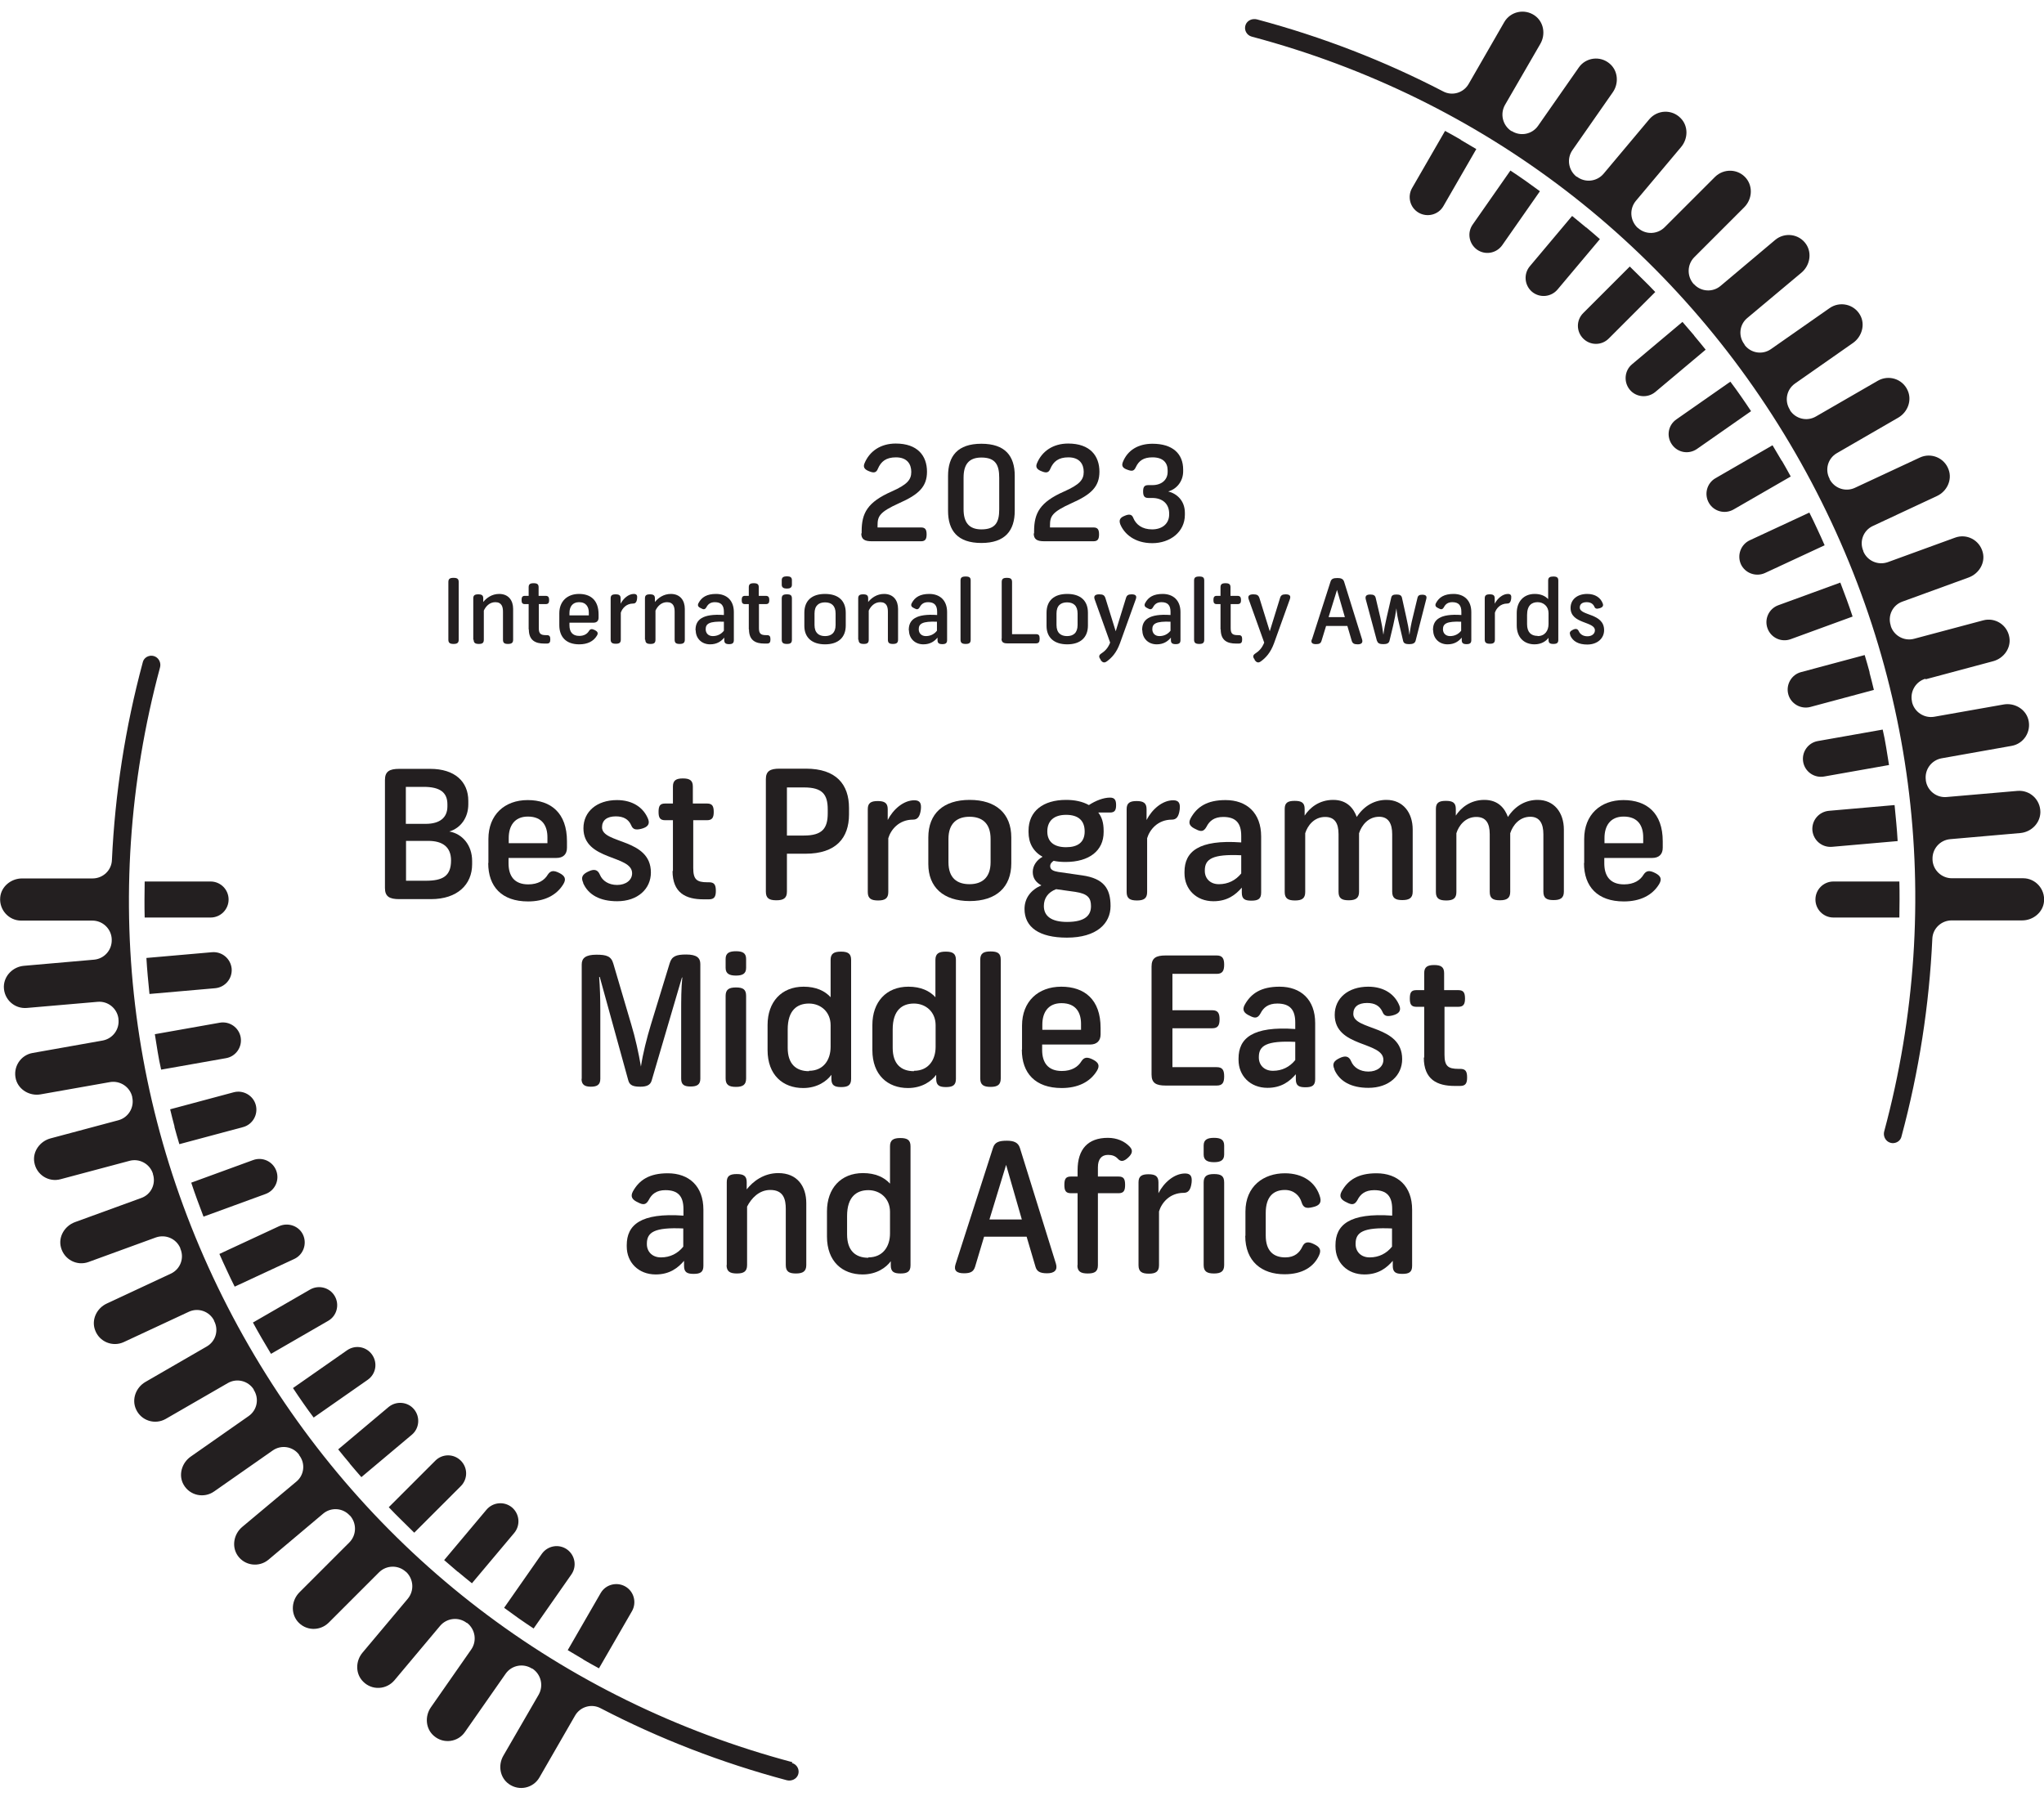 <svg width="118" height="104" viewBox="0 0 118 104" fill="none" xmlns="http://www.w3.org/2000/svg">
<path d="M49.743 30.807V30.674C49.743 29.624 50.075 28.993 51.48 28.374C52.376 27.976 52.608 27.699 52.608 27.246C52.608 26.792 52.365 26.405 51.723 26.405C51.148 26.405 50.86 26.648 50.683 27.058C50.595 27.29 50.451 27.323 50.185 27.212C49.92 27.113 49.809 26.98 49.909 26.748C50.197 26.051 50.838 25.608 51.712 25.608C52.973 25.608 53.515 26.316 53.515 27.235C53.515 28.097 53.039 28.551 51.911 29.049C50.761 29.568 50.661 29.812 50.661 30.343V30.453H53.172C53.415 30.453 53.493 30.575 53.493 30.852C53.493 31.128 53.415 31.25 53.172 31.25H50.329C49.909 31.25 49.721 31.139 49.721 30.785L49.743 30.807Z" fill="#231F20"/>
<path d="M54.731 29.502V27.478C54.731 26.328 55.285 25.62 56.656 25.62C58.028 25.62 58.581 26.328 58.581 27.467V29.491C58.581 30.63 58.028 31.349 56.656 31.349C55.285 31.349 54.731 30.641 54.731 29.491V29.502ZM56.656 30.564C57.464 30.564 57.685 30.155 57.685 29.414V27.578C57.685 26.836 57.464 26.416 56.656 26.416C55.915 26.416 55.627 26.836 55.627 27.578V29.402C55.627 30.144 55.926 30.564 56.656 30.564Z" fill="#231F20"/>
<path d="M59.698 30.807V30.674C59.698 29.624 60.03 28.993 61.435 28.374C62.331 27.976 62.563 27.699 62.563 27.246C62.563 26.792 62.32 26.405 61.678 26.405C61.103 26.405 60.815 26.648 60.638 27.058C60.55 27.29 60.406 27.323 60.141 27.212C59.875 27.113 59.764 26.98 59.864 26.748C60.152 26.051 60.793 25.608 61.667 25.608C62.928 25.608 63.47 26.316 63.47 27.235C63.47 28.097 62.994 28.551 61.866 29.049C60.716 29.568 60.616 29.812 60.616 30.343V30.453H63.127C63.37 30.453 63.448 30.575 63.448 30.852C63.448 31.128 63.37 31.25 63.127 31.25H60.284C59.864 31.25 59.676 31.139 59.676 30.785L59.698 30.807Z" fill="#231F20"/>
<path d="M64.676 30.276C64.576 30.011 64.676 29.878 64.93 29.779C65.184 29.668 65.35 29.69 65.428 29.911C65.583 30.287 65.937 30.564 66.512 30.564C67.087 30.564 67.496 30.243 67.496 29.701V29.657C67.496 29.093 67.12 28.75 66.512 28.75H66.291C66.069 28.75 65.992 28.639 65.992 28.374C65.992 28.108 66.069 28.009 66.291 28.009H66.523C67.065 28.009 67.408 27.699 67.408 27.246V27.157C67.408 26.704 67.131 26.405 66.534 26.405C66.025 26.405 65.749 26.593 65.572 26.969C65.472 27.19 65.362 27.224 65.096 27.124C64.831 27.035 64.731 26.914 64.82 26.681C65.096 25.985 65.716 25.62 66.534 25.62C67.695 25.62 68.304 26.195 68.304 27.113V27.212C68.304 27.788 67.928 28.241 67.441 28.374C67.928 28.495 68.403 28.894 68.403 29.613V29.723C68.403 30.719 67.541 31.36 66.523 31.36C65.505 31.36 64.908 30.829 64.676 30.276Z" fill="#231F20"/>
<path d="M25.884 36.935V33.606C25.884 33.418 25.973 33.362 26.183 33.362C26.393 33.362 26.481 33.418 26.481 33.606V36.935C26.481 37.123 26.382 37.178 26.183 37.178C25.983 37.178 25.884 37.123 25.884 36.935Z" fill="#231F20"/>
<path d="M27.322 36.935V34.546C27.322 34.369 27.411 34.314 27.61 34.314C27.809 34.314 27.898 34.369 27.898 34.546V34.756C28.085 34.524 28.395 34.291 28.816 34.291C29.358 34.291 29.623 34.668 29.623 35.154V36.935C29.623 37.123 29.523 37.178 29.324 37.178C29.125 37.178 29.037 37.123 29.037 36.935V35.32C29.037 35.044 28.97 34.767 28.594 34.767C28.262 34.767 28.041 35.011 27.931 35.254V36.935C27.931 37.123 27.842 37.178 27.643 37.178C27.444 37.178 27.344 37.123 27.344 36.935H27.322Z" fill="#231F20"/>
<path d="M30.519 36.338V34.878H30.298C30.154 34.878 30.11 34.8 30.11 34.645C30.11 34.48 30.154 34.402 30.298 34.402H30.519V33.904C30.519 33.727 30.607 33.672 30.806 33.672C31.006 33.672 31.094 33.727 31.094 33.904V34.402H31.503C31.647 34.402 31.702 34.48 31.702 34.645C31.702 34.8 31.658 34.878 31.503 34.878H31.105V36.26C31.105 36.581 31.205 36.67 31.514 36.67H31.57C31.724 36.67 31.769 36.747 31.769 36.913C31.769 37.079 31.724 37.156 31.57 37.156H31.415C30.917 37.156 30.53 36.979 30.53 36.338H30.519Z" fill="#231F20"/>
<path d="M32.289 36.105V35.409C32.289 34.712 32.753 34.291 33.428 34.291C34.103 34.291 34.556 34.657 34.556 35.475V35.663C34.556 35.851 34.446 35.951 34.258 35.951H32.875V36.105C32.875 36.471 33.041 36.714 33.439 36.714C33.727 36.714 33.904 36.592 34.003 36.426C34.081 36.305 34.169 36.294 34.346 36.382C34.49 36.459 34.556 36.548 34.457 36.703C34.258 37.035 33.904 37.201 33.439 37.201C32.676 37.201 32.289 36.769 32.289 36.094V36.105ZM33.992 35.541V35.364C33.992 35.055 33.848 34.767 33.428 34.767C33.041 34.767 32.875 35.044 32.875 35.387V35.53H33.992V35.541Z" fill="#231F20"/>
<path d="M35.253 36.935V34.546C35.253 34.369 35.341 34.314 35.541 34.314C35.74 34.314 35.828 34.369 35.828 34.546V34.856C35.983 34.557 36.282 34.291 36.591 34.291C36.768 34.291 36.801 34.391 36.779 34.557C36.757 34.767 36.68 34.845 36.558 34.845C36.149 34.845 35.917 35.132 35.839 35.376V36.924C35.839 37.112 35.751 37.167 35.552 37.167C35.352 37.167 35.253 37.112 35.253 36.924V36.935Z" fill="#231F20"/>
<path d="M37.233 36.935V34.546C37.233 34.369 37.321 34.314 37.52 34.314C37.72 34.314 37.808 34.369 37.808 34.546V34.756C37.996 34.524 38.306 34.291 38.726 34.291C39.268 34.291 39.534 34.668 39.534 35.154V36.935C39.534 37.123 39.434 37.178 39.235 37.178C39.036 37.178 38.947 37.123 38.947 36.935V35.32C38.947 35.044 38.881 34.767 38.505 34.767C38.173 34.767 37.952 35.011 37.841 35.254V36.935C37.841 37.123 37.753 37.178 37.554 37.178C37.355 37.178 37.255 37.123 37.255 36.935H37.233Z" fill="#231F20"/>
<path d="M40.153 36.393V36.36C40.153 35.785 40.551 35.42 41.79 35.508V35.32C41.79 34.955 41.635 34.767 41.27 34.767C41.005 34.767 40.872 34.889 40.783 35.055C40.706 35.188 40.629 35.21 40.474 35.121C40.319 35.055 40.241 34.966 40.33 34.811C40.507 34.48 40.805 34.291 41.336 34.291C41.945 34.291 42.365 34.657 42.365 35.342V36.957C42.365 37.134 42.277 37.19 42.089 37.19C41.901 37.19 41.812 37.134 41.812 36.957V36.813C41.635 37.024 41.392 37.201 40.993 37.201C40.496 37.201 40.164 36.847 40.164 36.393H40.153ZM41.148 36.725C41.414 36.725 41.635 36.614 41.79 36.415V35.895C40.96 35.862 40.739 36.006 40.739 36.327C40.739 36.559 40.894 36.725 41.148 36.725Z" fill="#231F20"/>
<path d="M43.228 36.338V34.878H43.007C42.863 34.878 42.819 34.8 42.819 34.645C42.819 34.48 42.863 34.402 43.007 34.402H43.228V33.904C43.228 33.727 43.317 33.672 43.516 33.672C43.715 33.672 43.803 33.727 43.803 33.904V34.402H44.213C44.356 34.402 44.412 34.48 44.412 34.645C44.412 34.8 44.367 34.878 44.213 34.878H43.814V36.26C43.814 36.581 43.914 36.67 44.224 36.67H44.279C44.434 36.67 44.478 36.747 44.478 36.913C44.478 37.079 44.434 37.156 44.279 37.156H44.124C43.626 37.156 43.239 36.979 43.239 36.338H43.228Z" fill="#231F20"/>
<path d="M45.13 33.495C45.13 33.329 45.241 33.274 45.429 33.274C45.617 33.274 45.717 33.329 45.717 33.495V33.761C45.717 33.926 45.606 33.982 45.429 33.982C45.252 33.982 45.13 33.926 45.13 33.761V33.495ZM45.13 36.935V34.557C45.13 34.369 45.219 34.314 45.429 34.314C45.639 34.314 45.717 34.369 45.717 34.557V36.935C45.717 37.123 45.628 37.178 45.429 37.178C45.23 37.178 45.13 37.123 45.13 36.935Z" fill="#231F20"/>
<path d="M46.435 36.139V35.376C46.435 34.679 46.867 34.291 47.63 34.291C48.393 34.291 48.825 34.679 48.825 35.376V36.117C48.825 36.802 48.393 37.201 47.63 37.201C46.867 37.201 46.435 36.802 46.435 36.139ZM47.63 36.725C47.984 36.725 48.239 36.548 48.239 36.083V35.42C48.239 34.955 47.984 34.778 47.63 34.778C47.276 34.778 47.022 34.955 47.022 35.42V36.083C47.022 36.548 47.276 36.725 47.63 36.725Z" fill="#231F20"/>
<path d="M49.544 36.935V34.546C49.544 34.369 49.632 34.314 49.831 34.314C50.031 34.314 50.119 34.369 50.119 34.546V34.756C50.307 34.524 50.617 34.291 51.037 34.291C51.579 34.291 51.845 34.668 51.845 35.154V36.935C51.845 37.123 51.745 37.178 51.546 37.178C51.347 37.178 51.258 37.123 51.258 36.935V35.32C51.258 35.044 51.192 34.767 50.816 34.767C50.484 34.767 50.263 35.011 50.152 35.254V36.935C50.152 37.123 50.064 37.178 49.865 37.178C49.666 37.178 49.566 37.123 49.566 36.935H49.544Z" fill="#231F20"/>
<path d="M52.464 36.393V36.36C52.464 35.785 52.862 35.42 54.101 35.508V35.32C54.101 34.955 53.946 34.767 53.581 34.767C53.316 34.767 53.183 34.889 53.095 35.055C53.017 35.188 52.94 35.21 52.785 35.121C52.63 35.055 52.553 34.966 52.641 34.811C52.818 34.48 53.117 34.291 53.648 34.291C54.256 34.291 54.676 34.657 54.676 35.342V36.957C54.676 37.134 54.588 37.19 54.4 37.19C54.212 37.19 54.123 37.134 54.123 36.957V36.813C53.946 37.024 53.703 37.201 53.305 37.201C52.807 37.201 52.475 36.847 52.475 36.393H52.464ZM53.449 36.725C53.714 36.725 53.935 36.614 54.09 36.415V35.895C53.261 35.862 53.039 36.006 53.039 36.327C53.039 36.559 53.194 36.725 53.449 36.725Z" fill="#231F20"/>
<path d="M55.451 36.935V33.517C55.451 33.34 55.539 33.285 55.749 33.285C55.959 33.285 56.037 33.34 56.037 33.517V36.935C56.037 37.123 55.949 37.178 55.749 37.178C55.55 37.178 55.451 37.123 55.451 36.935Z" fill="#231F20"/>
<path d="M57.829 36.88V33.606C57.829 33.418 57.917 33.362 58.127 33.362C58.337 33.362 58.426 33.418 58.426 33.606V36.614H59.809C59.974 36.614 60.019 36.692 60.019 36.88C60.019 37.068 59.964 37.145 59.809 37.145H58.149C57.928 37.145 57.818 37.079 57.818 36.88H57.829Z" fill="#231F20"/>
<path d="M60.417 36.139V35.376C60.417 34.679 60.848 34.291 61.612 34.291C62.375 34.291 62.806 34.679 62.806 35.376V36.117C62.806 36.802 62.375 37.201 61.612 37.201C60.848 37.201 60.417 36.802 60.417 36.139ZM61.6 36.725C61.955 36.725 62.209 36.548 62.209 36.083V35.42C62.209 34.955 61.955 34.778 61.6 34.778C61.247 34.778 60.992 34.955 60.992 35.42V36.083C60.992 36.548 61.247 36.725 61.6 36.725Z" fill="#231F20"/>
<path d="M63.547 38.096C63.437 37.953 63.415 37.842 63.559 37.743C63.78 37.599 63.957 37.433 64.089 37.101L63.194 34.601C63.127 34.413 63.216 34.314 63.459 34.314C63.68 34.314 63.758 34.369 63.813 34.524L64.41 36.448L65.007 34.513C65.052 34.369 65.14 34.314 65.328 34.314C65.561 34.314 65.638 34.402 65.572 34.59L64.653 37.145C64.454 37.687 64.178 37.986 63.879 38.196C63.746 38.285 63.647 38.251 63.536 38.108L63.547 38.096Z" fill="#231F20"/>
<path d="M65.936 36.393V36.36C65.936 35.785 66.335 35.42 67.574 35.508V35.32C67.574 34.955 67.419 34.767 67.054 34.767C66.788 34.767 66.656 34.889 66.567 35.055C66.49 35.188 66.412 35.21 66.257 35.121C66.103 35.055 66.025 34.966 66.114 34.811C66.29 34.48 66.589 34.291 67.12 34.291C67.728 34.291 68.149 34.657 68.149 35.342V36.957C68.149 37.134 68.06 37.19 67.872 37.19C67.684 37.19 67.596 37.134 67.596 36.957V36.813C67.419 37.024 67.175 37.201 66.777 37.201C66.279 37.201 65.948 36.847 65.948 36.393H65.936ZM66.932 36.725C67.198 36.725 67.419 36.614 67.574 36.415V35.895C66.744 35.862 66.523 36.006 66.523 36.327C66.523 36.559 66.678 36.725 66.932 36.725Z" fill="#231F20"/>
<path d="M68.934 36.935V33.517C68.934 33.34 69.023 33.285 69.233 33.285C69.443 33.285 69.52 33.34 69.52 33.517V36.935C69.52 37.123 69.432 37.178 69.233 37.178C69.034 37.178 68.934 37.123 68.934 36.935Z" fill="#231F20"/>
<path d="M70.46 36.338V34.878H70.239C70.096 34.878 70.051 34.8 70.051 34.645C70.051 34.48 70.096 34.402 70.239 34.402H70.46V33.904C70.46 33.727 70.549 33.672 70.748 33.672C70.947 33.672 71.036 33.727 71.036 33.904V34.402H71.445C71.589 34.402 71.644 34.48 71.644 34.645C71.644 34.8 71.6 34.878 71.445 34.878H71.047V36.26C71.047 36.581 71.146 36.67 71.456 36.67H71.511C71.666 36.67 71.71 36.747 71.71 36.913C71.71 37.079 71.666 37.156 71.511 37.156H71.356C70.848 37.156 70.472 36.979 70.472 36.338H70.46Z" fill="#231F20"/>
<path d="M72.441 38.096C72.33 37.953 72.308 37.842 72.452 37.743C72.673 37.599 72.85 37.433 72.983 37.101L72.087 34.601C72.02 34.413 72.109 34.314 72.352 34.314C72.573 34.314 72.651 34.369 72.706 34.524L73.303 36.448L73.901 34.513C73.945 34.369 74.033 34.314 74.221 34.314C74.454 34.314 74.531 34.402 74.465 34.59L73.547 37.145C73.347 37.687 73.071 37.986 72.772 38.196C72.64 38.285 72.54 38.251 72.429 38.108L72.441 38.096Z" fill="#231F20"/>
<path d="M75.737 36.924L76.81 33.584C76.865 33.407 76.987 33.373 77.219 33.373C77.407 33.373 77.54 33.418 77.595 33.584L78.635 36.924C78.69 37.112 78.591 37.201 78.38 37.201C78.17 37.201 78.082 37.145 78.037 37.002L77.783 36.139H76.555L76.29 37.002C76.246 37.145 76.157 37.19 75.969 37.19C75.748 37.19 75.67 37.101 75.726 36.924H75.737ZM77.639 35.63L77.186 34.059L76.699 35.63H77.628H77.639Z" fill="#231F20"/>
<path d="M79.487 36.99L78.845 34.601C78.801 34.413 78.878 34.325 79.111 34.325C79.299 34.325 79.387 34.38 79.42 34.524L79.686 35.652C79.763 35.995 79.819 36.316 79.863 36.648C79.907 36.316 79.973 35.995 80.051 35.652L80.316 34.502C80.349 34.358 80.449 34.325 80.626 34.325C80.803 34.325 80.903 34.369 80.936 34.513L81.19 35.663C81.257 35.973 81.334 36.316 81.367 36.659C81.411 36.316 81.478 35.962 81.555 35.663L81.832 34.513C81.865 34.38 81.942 34.336 82.108 34.336C82.307 34.336 82.385 34.413 82.34 34.579L81.721 37.002C81.677 37.145 81.544 37.19 81.356 37.19C81.168 37.19 81.035 37.156 81.002 37.002L80.781 36.061C80.703 35.74 80.637 35.431 80.615 35.121C80.571 35.442 80.515 35.73 80.427 36.117L80.217 36.99C80.183 37.145 80.051 37.19 79.863 37.19C79.675 37.19 79.542 37.156 79.498 37.002L79.487 36.99Z" fill="#231F20"/>
<path d="M82.727 36.393V36.36C82.727 35.785 83.126 35.42 84.364 35.508V35.32C84.364 34.955 84.21 34.767 83.844 34.767C83.579 34.767 83.446 34.889 83.358 35.055C83.28 35.188 83.203 35.21 83.048 35.121C82.893 35.055 82.816 34.966 82.904 34.811C83.081 34.48 83.38 34.291 83.911 34.291C84.519 34.291 84.939 34.657 84.939 35.342V36.957C84.939 37.134 84.851 37.19 84.663 37.19C84.475 37.19 84.386 37.134 84.386 36.957V36.813C84.21 37.024 83.966 37.201 83.568 37.201C83.07 37.201 82.738 36.847 82.738 36.393H82.727ZM83.712 36.725C83.977 36.725 84.198 36.614 84.353 36.415V35.895C83.524 35.862 83.302 36.006 83.302 36.327C83.302 36.559 83.457 36.725 83.712 36.725Z" fill="#231F20"/>
<path d="M85.714 36.935V34.546C85.714 34.369 85.803 34.314 86.002 34.314C86.201 34.314 86.289 34.369 86.289 34.546V34.856C86.444 34.557 86.743 34.291 87.052 34.291C87.23 34.291 87.263 34.391 87.241 34.557C87.218 34.767 87.141 34.845 87.019 34.845C86.61 34.845 86.378 35.132 86.3 35.376V36.924C86.3 37.112 86.212 37.167 86.013 37.167C85.814 37.167 85.714 37.112 85.714 36.924V36.935Z" fill="#231F20"/>
<path d="M87.561 36.117V35.398C87.561 34.734 87.959 34.291 88.601 34.291C88.955 34.291 89.209 34.413 89.375 34.59V33.517C89.375 33.34 89.475 33.285 89.674 33.285C89.873 33.285 89.961 33.34 89.961 33.517V36.946C89.961 37.123 89.873 37.178 89.674 37.178C89.475 37.178 89.397 37.123 89.397 36.946V36.825C89.264 37.002 88.999 37.201 88.59 37.201C88.004 37.201 87.561 36.825 87.561 36.105V36.117ZM88.767 36.725C89.187 36.725 89.397 36.415 89.397 36.028V35.398C89.397 35.011 89.11 34.767 88.767 34.767C88.424 34.767 88.158 34.955 88.158 35.508V36.039C88.158 36.504 88.391 36.714 88.767 36.714V36.725Z" fill="#231F20"/>
<path d="M90.658 36.681C90.581 36.515 90.647 36.437 90.802 36.36C90.957 36.282 91.079 36.294 91.145 36.448C91.222 36.614 91.388 36.736 91.643 36.736C91.897 36.736 92.074 36.592 92.074 36.393C92.074 35.862 90.669 36.039 90.669 35.099C90.669 34.612 91.056 34.291 91.632 34.291C92.096 34.291 92.406 34.513 92.528 34.845C92.583 34.988 92.505 35.077 92.328 35.121C92.174 35.165 92.085 35.143 92.041 35.022C91.963 34.856 91.82 34.767 91.598 34.767C91.344 34.767 91.2 34.878 91.2 35.077C91.2 35.563 92.605 35.387 92.605 36.382C92.605 36.847 92.229 37.212 91.632 37.212C91.134 37.212 90.802 37.035 90.647 36.681H90.658Z" fill="#231F20"/>
<path d="M22.223 51.281V45.032C22.223 44.534 22.489 44.39 23.053 44.39H24.834C26.26 44.39 27.035 45.131 27.035 46.237V46.437C27.035 47.2 26.603 47.808 25.94 48.007C26.692 48.14 27.256 48.793 27.256 49.711V49.899C27.256 51.06 26.415 51.912 24.878 51.912H23.053C22.489 51.912 22.223 51.768 22.223 51.27V51.281ZM24.579 47.565C25.398 47.565 25.829 47.2 25.829 46.558V46.437C25.829 45.74 25.387 45.43 24.457 45.43H23.429V47.565H24.568H24.579ZM24.579 50.85C25.541 50.85 26.039 50.596 26.039 49.678C26.039 48.892 25.541 48.549 24.723 48.549H23.44V50.85H24.579Z" fill="#231F20"/>
<path d="M28.196 49.821V48.439C28.196 47.045 29.125 46.193 30.464 46.193C31.802 46.193 32.731 46.934 32.731 48.571V48.947C32.731 49.324 32.51 49.534 32.123 49.534H29.358V49.843C29.358 50.574 29.689 51.06 30.497 51.06C31.072 51.06 31.437 50.817 31.625 50.496C31.78 50.264 31.957 50.231 32.3 50.407C32.599 50.562 32.709 50.739 32.521 51.049C32.123 51.702 31.415 52.045 30.486 52.045C28.959 52.045 28.185 51.182 28.185 49.832L28.196 49.821ZM31.603 48.693V48.339C31.603 47.709 31.326 47.145 30.475 47.145C29.689 47.145 29.369 47.698 29.369 48.383V48.682H31.614L31.603 48.693Z" fill="#231F20"/>
<path d="M33.671 50.972C33.517 50.64 33.638 50.474 33.959 50.319C34.28 50.164 34.501 50.186 34.634 50.507C34.777 50.85 35.131 51.093 35.629 51.093C36.127 51.093 36.492 50.817 36.492 50.419C36.492 49.346 33.682 49.711 33.682 47.819C33.682 46.857 34.457 46.193 35.618 46.193C36.547 46.193 37.167 46.647 37.421 47.299C37.532 47.598 37.366 47.764 37.023 47.852C36.702 47.93 36.536 47.897 36.437 47.642C36.282 47.299 35.994 47.133 35.552 47.133C35.043 47.133 34.755 47.355 34.755 47.764C34.755 48.737 37.576 48.383 37.576 50.374C37.576 51.315 36.824 52.033 35.629 52.033C34.645 52.033 33.959 51.669 33.66 50.972H33.671Z" fill="#231F20"/>
<path d="M38.848 50.286V47.355H38.395C38.096 47.355 38.019 47.2 38.019 46.879C38.019 46.536 38.096 46.392 38.395 46.392H38.848V45.408C38.848 45.054 39.036 44.943 39.423 44.943C39.81 44.943 39.998 45.054 39.998 45.408V46.392H40.817C41.116 46.392 41.204 46.536 41.204 46.879C41.204 47.2 41.116 47.355 40.817 47.355H40.021V50.12C40.021 50.773 40.22 50.938 40.828 50.938H40.928C41.237 50.938 41.326 51.082 41.326 51.436C41.326 51.768 41.237 51.923 40.928 51.923H40.607C39.6 51.923 38.826 51.558 38.826 50.286H38.848Z" fill="#231F20"/>
<path d="M44.213 51.48V44.988C44.213 44.523 44.456 44.379 44.998 44.379H46.524C48.272 44.379 49.013 45.286 49.013 46.647V47.023C49.013 48.383 48.261 49.29 46.502 49.29H45.429V51.48C45.429 51.857 45.23 51.978 44.821 51.978C44.412 51.978 44.213 51.868 44.213 51.48ZM46.414 48.24C47.476 48.24 47.785 47.819 47.785 46.956V46.735C47.785 45.861 47.476 45.463 46.414 45.463H45.429V48.24H46.414Z" fill="#231F20"/>
<path d="M50.097 51.492V46.713C50.097 46.359 50.285 46.249 50.672 46.249C51.059 46.249 51.248 46.359 51.248 46.713V47.344C51.557 46.735 52.155 46.204 52.785 46.204C53.139 46.204 53.194 46.414 53.161 46.735C53.106 47.167 52.962 47.322 52.708 47.322C51.889 47.322 51.425 47.908 51.281 48.395V51.503C51.281 51.868 51.093 51.989 50.694 51.989C50.296 51.989 50.097 51.879 50.097 51.503V51.492Z" fill="#231F20"/>
<path d="M53.592 49.888V48.35C53.592 46.968 54.466 46.182 55.981 46.182C57.497 46.182 58.382 46.968 58.382 48.35V49.843C58.382 51.226 57.508 52.023 55.981 52.023C54.455 52.023 53.592 51.215 53.592 49.888ZM55.97 51.049C56.678 51.049 57.187 50.684 57.187 49.777V48.439C57.187 47.51 56.678 47.156 55.97 47.156C55.263 47.156 54.754 47.521 54.754 48.439V49.777C54.754 50.706 55.263 51.049 55.97 51.049Z" fill="#231F20"/>
<path d="M59.145 52.487C59.145 51.834 59.532 51.37 60.118 51.116C59.809 50.95 59.621 50.706 59.621 50.341C59.621 49.965 59.864 49.644 60.185 49.468C59.643 49.158 59.377 48.671 59.377 48.041V47.963C59.377 46.824 60.229 46.182 61.545 46.182C62.032 46.182 62.486 46.271 62.861 46.481C63.249 46.227 63.702 46.05 64.078 46.05C64.344 46.05 64.432 46.182 64.432 46.481C64.432 46.78 64.355 46.912 64.078 46.912H63.404C63.603 47.167 63.713 47.487 63.713 47.963V48.041C63.713 49.114 62.884 49.766 61.512 49.766C61.258 49.766 61.025 49.744 60.826 49.7C60.716 49.777 60.627 49.866 60.627 50.01C60.627 50.22 60.826 50.297 61.092 50.341L62.474 50.54C63.724 50.717 64.112 51.304 64.112 52.31C64.112 53.317 63.315 54.135 61.59 54.135C59.997 54.135 59.145 53.538 59.145 52.476V52.487ZM61.601 53.228C62.651 53.228 62.983 52.841 62.983 52.321C62.983 51.857 62.817 51.602 62.076 51.492L60.97 51.337C60.505 51.514 60.262 51.857 60.262 52.31C60.262 52.896 60.705 53.228 61.601 53.228ZM61.545 48.914C62.209 48.914 62.618 48.638 62.618 48.007C62.618 47.377 62.253 47.045 61.545 47.045C60.837 47.045 60.461 47.399 60.461 48.007C60.461 48.616 60.87 48.914 61.545 48.914Z" fill="#231F20"/>
<path d="M65.041 51.492V46.713C65.041 46.359 65.229 46.249 65.616 46.249C66.003 46.249 66.191 46.359 66.191 46.713V47.344C66.501 46.735 67.098 46.204 67.729 46.204C68.083 46.204 68.138 46.414 68.105 46.735C68.049 47.167 67.906 47.322 67.651 47.322C66.833 47.322 66.368 47.908 66.224 48.395V51.503C66.224 51.868 66.036 51.989 65.638 51.989C65.24 51.989 65.041 51.879 65.041 51.503V51.492Z" fill="#231F20"/>
<path d="M68.381 50.407V50.341C68.381 49.18 69.178 48.461 71.656 48.638V48.262C71.656 47.521 71.346 47.167 70.616 47.167C70.096 47.167 69.819 47.399 69.653 47.731C69.499 48.007 69.344 48.041 69.034 47.874C68.713 47.731 68.569 47.554 68.735 47.244C69.1 46.58 69.687 46.193 70.749 46.193C71.976 46.193 72.806 46.934 72.806 48.295V51.536C72.806 51.901 72.629 52 72.242 52C71.855 52 71.689 51.901 71.689 51.536V51.248C71.335 51.657 70.859 52.033 70.052 52.033C69.056 52.033 68.381 51.337 68.381 50.419V50.407ZM70.372 51.049C70.892 51.049 71.335 50.828 71.656 50.43V49.379C69.985 49.301 69.554 49.6 69.554 50.253V50.286C69.554 50.717 69.864 51.049 70.361 51.049H70.372Z" fill="#231F20"/>
<path d="M74.166 51.492V46.702C74.166 46.348 74.343 46.238 74.742 46.238C75.14 46.238 75.317 46.348 75.317 46.702V47.089C75.604 46.647 76.146 46.182 76.965 46.182C77.783 46.182 78.148 46.691 78.325 47.167C78.757 46.503 79.376 46.182 80.04 46.182C80.991 46.182 81.555 46.912 81.555 47.897V51.48C81.555 51.846 81.356 51.967 80.958 51.967C80.56 51.967 80.371 51.857 80.371 51.48V48.162C80.371 47.576 80.172 47.156 79.619 47.156C79 47.156 78.613 47.631 78.458 48.107V51.492C78.458 51.857 78.259 51.978 77.861 51.978C77.463 51.978 77.274 51.868 77.274 51.492V48.162C77.274 47.51 77.042 47.167 76.5 47.167C75.859 47.167 75.483 47.675 75.35 48.107V51.503C75.35 51.868 75.162 51.989 74.764 51.989C74.365 51.989 74.166 51.879 74.166 51.503V51.492Z" fill="#231F20"/>
<path d="M82.894 51.492V46.702C82.894 46.348 83.071 46.238 83.469 46.238C83.867 46.238 84.044 46.348 84.044 46.702V47.089C84.332 46.647 84.874 46.182 85.692 46.182C86.511 46.182 86.876 46.691 87.053 47.167C87.484 46.503 88.103 46.182 88.767 46.182C89.718 46.182 90.282 46.912 90.282 47.897V51.48C90.282 51.846 90.083 51.967 89.685 51.967C89.287 51.967 89.099 51.857 89.099 51.48V48.162C89.099 47.576 88.9 47.156 88.347 47.156C87.727 47.156 87.34 47.631 87.185 48.107V51.492C87.185 51.857 86.986 51.978 86.588 51.978C86.19 51.978 86.002 51.868 86.002 51.492V48.162C86.002 47.51 85.769 47.167 85.227 47.167C84.586 47.167 84.21 47.675 84.077 48.107V51.503C84.077 51.868 83.889 51.989 83.491 51.989C83.093 51.989 82.894 51.879 82.894 51.503V51.492Z" fill="#231F20"/>
<path d="M91.455 49.821V48.439C91.455 47.045 92.384 46.193 93.722 46.193C95.061 46.193 95.99 46.934 95.99 48.571V48.947C95.99 49.324 95.769 49.534 95.382 49.534H92.616V49.843C92.616 50.574 92.948 51.06 93.756 51.06C94.331 51.06 94.696 50.817 94.884 50.496C95.039 50.264 95.216 50.231 95.559 50.407C95.857 50.562 95.968 50.739 95.78 51.049C95.382 51.702 94.674 52.045 93.745 52.045C92.218 52.045 91.444 51.182 91.444 49.832L91.455 49.821ZM94.862 48.693V48.339C94.862 47.709 94.585 47.145 93.734 47.145C92.948 47.145 92.627 47.698 92.627 48.383V48.682H94.873L94.862 48.693Z" fill="#231F20"/>
<path d="M33.583 62.287V55.684C33.583 55.319 33.804 55.12 34.435 55.12C35.021 55.12 35.286 55.208 35.408 55.64L36.448 59.168C36.669 59.887 36.879 60.849 37.001 61.579C37.111 60.838 37.344 59.92 37.576 59.157L38.66 55.617C38.782 55.208 39.036 55.109 39.611 55.109C40.231 55.109 40.43 55.308 40.43 55.662V62.276C40.43 62.619 40.242 62.73 39.866 62.73C39.489 62.73 39.324 62.619 39.324 62.276V58.405C39.324 57.797 39.324 57.022 39.39 56.436H39.368L37.62 62.387C37.543 62.663 37.299 62.741 36.968 62.741C36.58 62.741 36.348 62.675 36.271 62.376L34.623 56.403H34.59C34.634 56.978 34.656 57.62 34.656 58.316V62.287C34.656 62.63 34.468 62.741 34.114 62.741C33.76 62.741 33.572 62.63 33.572 62.287H33.583Z" fill="#231F20"/>
<path d="M41.89 55.363C41.89 55.02 42.111 54.92 42.487 54.92C42.863 54.92 43.073 55.02 43.073 55.363V55.883C43.073 56.226 42.852 56.325 42.487 56.325C42.122 56.325 41.89 56.226 41.89 55.883V55.363ZM41.89 62.265V57.498C41.89 57.133 42.078 57.011 42.487 57.011C42.896 57.011 43.073 57.122 43.073 57.498V62.265C43.073 62.63 42.885 62.752 42.487 62.752C42.089 62.752 41.89 62.641 41.89 62.265Z" fill="#231F20"/>
<path d="M44.312 60.617V59.179C44.312 57.852 45.109 56.967 46.392 56.967C47.111 56.967 47.62 57.21 47.951 57.575V55.418C47.951 55.053 48.151 54.943 48.549 54.943C48.947 54.943 49.135 55.053 49.135 55.418V62.287C49.135 62.652 48.958 62.763 48.56 62.763C48.162 62.763 47.996 62.652 47.996 62.287V62.055C47.741 62.409 47.188 62.818 46.37 62.818C45.197 62.818 44.312 62.066 44.312 60.628V60.617ZM46.702 61.823C47.542 61.823 47.951 61.192 47.951 60.44V59.19C47.951 58.416 47.376 57.94 46.702 57.94C46.027 57.94 45.474 58.316 45.474 59.434V60.495C45.474 61.425 45.949 61.845 46.702 61.845V61.823Z" fill="#231F20"/>
<path d="M50.362 60.617V59.179C50.362 57.852 51.159 56.967 52.442 56.967C53.161 56.967 53.67 57.21 54.002 57.575V55.418C54.002 55.053 54.201 54.943 54.599 54.943C54.997 54.943 55.185 55.053 55.185 55.418V62.287C55.185 62.652 55.008 62.763 54.61 62.763C54.212 62.763 54.046 62.652 54.046 62.287V62.055C53.791 62.409 53.238 62.818 52.42 62.818C51.247 62.818 50.362 62.066 50.362 60.628V60.617ZM52.763 61.823C53.603 61.823 54.013 61.192 54.013 60.44V59.19C54.013 58.416 53.438 57.94 52.763 57.94C52.088 57.94 51.535 58.316 51.535 59.434V60.495C51.535 61.425 52.011 61.845 52.763 61.845V61.823Z" fill="#231F20"/>
<path d="M56.59 62.265V55.407C56.59 55.042 56.778 54.932 57.187 54.932C57.596 54.932 57.773 55.042 57.773 55.407V62.265C57.773 62.63 57.585 62.752 57.187 62.752C56.789 62.752 56.59 62.641 56.59 62.265Z" fill="#231F20"/>
<path d="M59.002 60.595V59.212C59.002 57.819 59.931 56.967 61.269 56.967C62.608 56.967 63.537 57.708 63.537 59.345V59.721C63.537 60.097 63.315 60.307 62.928 60.307H60.163V60.617C60.163 61.347 60.495 61.834 61.302 61.834C61.877 61.834 62.242 61.59 62.431 61.27C62.585 61.037 62.762 61.004 63.105 61.181C63.404 61.336 63.514 61.513 63.326 61.823C62.928 62.475 62.22 62.818 61.291 62.818C59.765 62.818 58.99 61.956 58.99 60.606L59.002 60.595ZM62.408 59.467V59.113C62.408 58.482 62.132 57.918 61.28 57.918C60.495 57.918 60.174 58.471 60.174 59.157V59.456H62.419L62.408 59.467Z" fill="#231F20"/>
<path d="M66.479 62.055V55.806C66.479 55.308 66.733 55.164 67.297 55.164H70.24C70.571 55.164 70.671 55.341 70.671 55.695C70.671 56.049 70.571 56.226 70.24 56.226H67.684V58.327H69.985C70.306 58.327 70.406 58.493 70.406 58.847C70.406 59.201 70.306 59.367 69.985 59.367H67.684V61.613H70.24C70.571 61.613 70.671 61.779 70.671 62.144C70.671 62.508 70.571 62.675 70.24 62.675H67.297C66.733 62.675 66.479 62.531 66.479 62.033V62.055Z" fill="#231F20"/>
<path d="M71.501 61.181V61.115C71.501 59.953 72.297 59.234 74.775 59.411V59.035C74.775 58.294 74.465 57.94 73.735 57.94C73.215 57.94 72.938 58.173 72.772 58.504C72.618 58.781 72.463 58.814 72.153 58.648C71.832 58.504 71.689 58.327 71.855 58.018C72.219 57.354 72.806 56.967 73.868 56.967C75.095 56.967 75.925 57.708 75.925 59.069V62.309C75.925 62.675 75.748 62.774 75.361 62.774C74.974 62.774 74.808 62.675 74.808 62.309V62.022C74.454 62.431 73.978 62.807 73.171 62.807C72.175 62.807 71.501 62.11 71.501 61.192V61.181ZM73.492 61.823C74.011 61.823 74.454 61.602 74.775 61.203V60.153C73.104 60.075 72.673 60.374 72.673 61.026V61.059C72.673 61.491 72.983 61.823 73.48 61.823H73.492Z" fill="#231F20"/>
<path d="M77.042 61.745C76.887 61.413 77.009 61.248 77.33 61.093C77.65 60.938 77.872 60.96 78.004 61.281C78.148 61.624 78.502 61.867 79 61.867C79.498 61.867 79.863 61.59 79.863 61.192C79.863 60.119 77.053 60.484 77.053 58.593C77.053 57.631 77.828 56.967 78.989 56.967C79.918 56.967 80.537 57.42 80.792 58.073C80.903 58.372 80.737 58.538 80.394 58.626C80.073 58.703 79.907 58.67 79.808 58.416C79.653 58.073 79.365 57.907 78.922 57.907C78.414 57.907 78.126 58.128 78.126 58.538C78.126 59.511 80.947 59.157 80.947 61.148C80.947 62.088 80.195 62.807 79 62.807C78.016 62.807 77.33 62.442 77.031 61.745H77.042Z" fill="#231F20"/>
<path d="M82.219 61.059V58.128H81.765C81.467 58.128 81.389 57.973 81.389 57.653C81.389 57.31 81.467 57.166 81.765 57.166H82.219V56.181C82.219 55.828 82.407 55.717 82.794 55.717C83.181 55.717 83.369 55.828 83.369 56.181V57.166H84.188C84.486 57.166 84.575 57.31 84.575 57.653C84.575 57.973 84.486 58.128 84.188 58.128H83.391V60.894C83.391 61.546 83.59 61.712 84.199 61.712H84.298C84.608 61.712 84.696 61.856 84.696 62.21C84.696 62.542 84.608 62.697 84.298 62.697H83.977C82.971 62.697 82.197 62.331 82.197 61.059H82.219Z" fill="#231F20"/>
<path d="M36.182 71.955V71.888C36.182 70.727 36.979 70.008 39.456 70.185V69.809C39.456 69.068 39.147 68.714 38.417 68.714C37.897 68.714 37.62 68.946 37.454 69.278C37.3 69.555 37.145 69.588 36.835 69.422C36.514 69.278 36.37 69.101 36.536 68.791C36.901 68.128 37.487 67.74 38.549 67.74C39.777 67.74 40.607 68.482 40.607 69.842V73.083C40.607 73.448 40.43 73.548 40.043 73.548C39.656 73.548 39.49 73.448 39.49 73.083V72.795C39.136 73.205 38.66 73.581 37.853 73.581C36.857 73.581 36.182 72.884 36.182 71.966V71.955ZM38.162 72.596C38.682 72.596 39.125 72.375 39.445 71.977V70.926C37.775 70.849 37.344 71.147 37.344 71.8V71.833C37.344 72.264 37.654 72.596 38.151 72.596H38.162Z" fill="#231F20"/>
<path d="M41.956 73.039V68.249C41.956 67.895 42.133 67.785 42.532 67.785C42.93 67.785 43.107 67.895 43.107 68.249V68.67C43.472 68.205 44.091 67.729 44.932 67.729C46.027 67.729 46.547 68.493 46.547 69.466V73.039C46.547 73.404 46.348 73.525 45.949 73.525C45.551 73.525 45.363 73.415 45.363 73.039V69.798C45.363 69.256 45.242 68.703 44.467 68.703C43.815 68.703 43.372 69.189 43.129 69.665V73.039C43.129 73.404 42.941 73.525 42.543 73.525C42.145 73.525 41.945 73.415 41.945 73.039H41.956Z" fill="#231F20"/>
<path d="M47.741 71.38V69.942C47.741 68.614 48.537 67.729 49.821 67.729C50.539 67.729 51.048 67.973 51.38 68.338V66.181C51.38 65.816 51.579 65.705 51.977 65.705C52.376 65.705 52.564 65.816 52.564 66.181V73.05C52.564 73.415 52.387 73.525 51.989 73.525C51.59 73.525 51.424 73.415 51.424 73.05V72.817C51.17 73.171 50.617 73.581 49.798 73.581C48.626 73.581 47.741 72.829 47.741 71.391V71.38ZM50.13 72.596C50.971 72.596 51.38 71.966 51.38 71.214V69.964C51.38 69.189 50.805 68.714 50.13 68.714C49.456 68.714 48.902 69.09 48.902 70.207V71.269C48.902 72.198 49.378 72.618 50.13 72.618V72.596Z" fill="#231F20"/>
<path d="M55.163 72.995L57.32 66.291C57.42 65.938 57.674 65.86 58.128 65.86C58.504 65.86 58.78 65.949 58.88 66.28L60.959 72.961C61.07 73.326 60.871 73.514 60.45 73.514C60.03 73.514 59.853 73.404 59.776 73.127L59.267 71.402H56.811L56.291 73.138C56.203 73.415 56.037 73.514 55.65 73.514C55.208 73.514 55.053 73.338 55.163 72.995ZM58.99 70.406L58.083 67.254L57.121 70.406H58.99Z" fill="#231F20"/>
<path d="M62.209 73.05V68.891H61.822C61.523 68.891 61.446 68.736 61.446 68.415C61.446 68.072 61.523 67.928 61.822 67.928H62.209V67.563C62.209 66.347 62.806 65.694 63.957 65.694C64.488 65.694 64.919 65.893 65.207 66.192C65.428 66.413 65.362 66.612 65.14 66.822C64.897 67.055 64.709 67.099 64.532 66.9C64.388 66.745 64.211 66.678 63.968 66.678C63.592 66.678 63.382 66.922 63.382 67.397V67.928H64.576C64.875 67.928 64.952 68.072 64.952 68.415C64.952 68.736 64.875 68.891 64.576 68.891H63.382V73.05C63.382 73.415 63.194 73.525 62.795 73.525C62.397 73.525 62.198 73.415 62.198 73.05H62.209Z" fill="#231F20"/>
<path d="M65.727 73.039V68.26C65.727 67.906 65.915 67.796 66.302 67.796C66.689 67.796 66.877 67.906 66.877 68.26V68.891C67.187 68.282 67.784 67.751 68.415 67.751C68.769 67.751 68.824 67.962 68.791 68.282C68.736 68.714 68.592 68.869 68.337 68.869C67.519 68.869 67.054 69.455 66.91 69.942V73.05C66.91 73.415 66.722 73.536 66.324 73.536C65.926 73.536 65.727 73.426 65.727 73.05V73.039Z" fill="#231F20"/>
<path d="M69.487 66.136C69.487 65.794 69.709 65.694 70.085 65.694C70.461 65.694 70.671 65.794 70.671 66.136V66.656C70.671 66.999 70.45 67.099 70.085 67.099C69.72 67.099 69.487 66.999 69.487 66.656V66.136ZM69.487 73.039V68.271C69.487 67.906 69.675 67.785 70.085 67.785C70.494 67.785 70.671 67.895 70.671 68.271V73.039C70.671 73.404 70.483 73.525 70.085 73.525C69.686 73.525 69.487 73.415 69.487 73.039Z" fill="#231F20"/>
<path d="M71.899 71.358V69.953C71.899 68.482 72.95 67.74 74.177 67.74C75.206 67.74 75.969 68.249 76.213 69.134C76.301 69.466 76.135 69.621 75.77 69.698C75.405 69.787 75.239 69.731 75.14 69.411C75.029 69.035 74.697 68.703 74.177 68.703C73.525 68.703 73.071 69.079 73.071 70.03V71.335C73.071 72.22 73.514 72.596 74.2 72.596C74.753 72.596 75.029 72.309 75.184 71.977C75.317 71.689 75.527 71.667 75.859 71.833C76.18 71.988 76.301 72.154 76.146 72.486C75.848 73.138 75.195 73.57 74.155 73.57C72.85 73.57 71.888 72.84 71.888 71.346L71.899 71.358Z" fill="#231F20"/>
<path d="M77.097 71.955V71.888C77.097 70.727 77.894 70.008 80.371 70.185V69.809C80.371 69.068 80.062 68.714 79.332 68.714C78.812 68.714 78.535 68.946 78.369 69.278C78.215 69.555 78.06 69.588 77.75 69.422C77.429 69.278 77.285 69.101 77.451 68.791C77.816 68.128 78.403 67.74 79.465 67.74C80.692 67.74 81.522 68.482 81.522 69.842V73.083C81.522 73.448 81.345 73.548 80.958 73.548C80.571 73.548 80.405 73.448 80.405 73.083V72.795C80.051 73.205 79.575 73.581 78.768 73.581C77.772 73.581 77.097 72.884 77.097 71.966V71.955ZM79.077 72.596C79.597 72.596 80.04 72.375 80.361 71.977V70.926C78.69 70.849 78.259 71.147 78.259 71.8V71.833C78.259 72.264 78.569 72.596 79.066 72.596H79.077Z" fill="#231F20"/>
<path d="M102.87 26.604C103.047 26.903 103.213 27.212 103.379 27.511L100.082 29.413C99.585 29.701 98.943 29.535 98.656 29.037C98.368 28.54 98.534 27.898 99.032 27.611L102.328 25.708C102.505 26.007 102.682 26.305 102.859 26.604H102.87ZM15.653 78.16L18.949 76.257C19.447 75.97 19.613 75.328 19.325 74.831C19.037 74.333 18.396 74.167 17.898 74.454L14.602 76.357C14.768 76.656 14.934 76.965 15.111 77.264C15.288 77.563 15.465 77.861 15.642 78.16H15.653ZM104.463 29.59L101.012 31.194C100.492 31.438 100.27 32.057 100.503 32.577C100.746 33.097 101.365 33.318 101.885 33.086L105.336 31.482C105.193 31.161 105.06 30.852 104.905 30.531C104.761 30.21 104.606 29.9 104.452 29.59H104.463ZM13.54 74.289L16.991 72.685C17.511 72.441 17.732 71.822 17.5 71.302C17.267 70.782 16.637 70.561 16.117 70.793L12.666 72.397C12.81 72.718 12.943 73.028 13.098 73.348C13.241 73.669 13.396 73.979 13.551 74.289H13.54ZM106.232 33.639L102.66 34.944C102.118 35.143 101.841 35.74 102.04 36.282C102.239 36.825 102.837 37.101 103.379 36.902L106.951 35.597C106.841 35.265 106.73 34.944 106.608 34.612C106.487 34.28 106.365 33.96 106.243 33.639H106.232ZM11.759 70.24L15.332 68.935C15.874 68.736 16.15 68.139 15.951 67.597C15.752 67.055 15.155 66.778 14.613 66.977L11.04 68.282C11.151 68.614 11.261 68.935 11.383 69.267C11.505 69.599 11.626 69.919 11.748 70.24H11.759ZM107.936 38.827C107.847 38.495 107.748 38.152 107.648 37.82L103.976 38.804C103.423 38.948 103.091 39.523 103.235 40.077C103.379 40.63 103.954 40.961 104.507 40.818L108.179 39.833C108.102 39.501 108.013 39.158 107.925 38.827H107.936ZM10.067 65.053C10.155 65.384 10.255 65.727 10.354 66.059L14.027 65.075C14.58 64.931 14.912 64.356 14.768 63.803C14.624 63.25 14.049 62.918 13.496 63.062L9.823 64.046C9.901 64.378 9.989 64.721 10.078 65.053H10.067ZM111.144 39.225L115.07 38.174C115.679 38.008 116.11 37.411 115.999 36.791C115.878 36.072 115.17 35.63 114.484 35.818L110.502 36.88C109.927 37.035 109.329 36.703 109.153 36.139V36.117C108.964 35.541 109.263 34.933 109.827 34.734L113.654 33.34C114.252 33.119 114.628 32.489 114.462 31.88C114.274 31.172 113.533 30.796 112.869 31.04L108.987 32.455C108.423 32.654 107.803 32.389 107.571 31.836V31.814C107.327 31.261 107.571 30.619 108.124 30.365L111.818 28.639C112.393 28.374 112.714 27.71 112.493 27.113C112.25 26.427 111.475 26.117 110.834 26.416L107.084 28.164C106.542 28.418 105.901 28.197 105.624 27.666V27.644C105.336 27.113 105.524 26.46 106.044 26.162L109.584 24.115C110.137 23.794 110.391 23.109 110.126 22.534C109.827 21.87 109.031 21.627 108.411 21.98L104.828 24.049C104.308 24.348 103.655 24.182 103.334 23.684V23.662C103.003 23.153 103.135 22.489 103.622 22.146L106.973 19.801C107.493 19.436 107.692 18.729 107.383 18.186C107.029 17.556 106.21 17.379 105.624 17.788L102.239 20.155C101.753 20.498 101.078 20.399 100.713 19.912V19.89C100.337 19.414 100.414 18.739 100.868 18.363L103.998 15.742C104.485 15.333 104.617 14.614 104.264 14.094C103.854 13.496 103.025 13.397 102.483 13.851L99.33 16.505C98.877 16.892 98.191 16.848 97.793 16.406H97.782C97.372 15.952 97.394 15.266 97.815 14.846L100.691 11.97C101.144 11.517 101.211 10.798 100.812 10.3C100.348 9.736 99.518 9.714 99.01 10.211L96.1 13.12C95.68 13.541 94.994 13.563 94.552 13.154H94.541C94.098 12.733 94.054 12.059 94.441 11.594L97.052 8.486C97.461 7.999 97.472 7.269 97.019 6.816C96.51 6.296 95.68 6.34 95.216 6.882L92.572 10.034C92.185 10.488 91.51 10.565 91.034 10.2H91.012C90.537 9.824 90.437 9.149 90.78 8.663L93.103 5.333C93.468 4.814 93.412 4.083 92.926 3.674C92.373 3.199 91.543 3.32 91.145 3.895L88.789 7.269C88.446 7.756 87.782 7.889 87.274 7.568H87.251C86.743 7.236 86.588 6.572 86.886 6.052L88.922 2.535C89.243 1.982 89.121 1.263 88.601 0.898C88.004 0.478 87.196 0.666 86.842 1.274L84.785 4.847C84.486 5.367 83.834 5.555 83.314 5.278C79.929 3.519 76.334 2.126 72.562 1.119C72.297 1.053 72.009 1.174 71.91 1.429C71.799 1.716 71.965 2.037 72.264 2.115C85.603 5.665 96.742 14.193 103.644 26.151C110.535 38.096 112.36 52 108.776 65.318C108.71 65.55 108.81 65.816 109.031 65.937C109.153 66.004 109.296 66.015 109.407 65.982C109.584 65.937 109.728 65.805 109.772 65.617C110.79 61.834 111.376 58.018 111.553 54.202C111.575 53.604 112.073 53.14 112.67 53.14H116.74C117.371 53.14 117.946 52.675 118.001 52.045C118.068 51.326 117.504 50.706 116.796 50.706H112.681C112.084 50.706 111.586 50.231 111.564 49.633V49.611C111.542 49.014 111.984 48.505 112.582 48.45L116.63 48.096C117.26 48.041 117.78 47.532 117.791 46.89C117.791 46.16 117.183 45.607 116.475 45.662L112.382 46.016C111.785 46.072 111.254 45.64 111.177 45.054V45.032C111.099 44.435 111.498 43.893 112.084 43.782L116.132 43.063C116.829 42.941 117.282 42.245 117.094 41.537C116.928 40.928 116.287 40.563 115.668 40.674L111.663 41.382C111.077 41.481 110.513 41.105 110.38 40.53V40.508C110.248 39.922 110.602 39.335 111.177 39.181L111.144 39.225ZM108.887 43.14C108.832 42.797 108.765 42.455 108.688 42.123L104.938 42.786C104.374 42.886 103.998 43.428 104.098 43.992C104.197 44.556 104.739 44.932 105.303 44.833L109.053 44.169C108.998 43.826 108.942 43.483 108.887 43.14ZM9.104 60.739C9.16 61.082 9.226 61.425 9.303 61.756L13.053 61.093C13.617 60.993 13.993 60.451 13.894 59.887C13.794 59.323 13.252 58.947 12.688 59.046L8.939 59.71C8.994 60.053 9.049 60.396 9.104 60.739ZM104.629 47.941C104.684 48.516 105.182 48.937 105.757 48.892L109.551 48.56C109.529 48.218 109.507 47.864 109.473 47.521C109.44 47.178 109.407 46.824 109.374 46.481L105.58 46.813C105.005 46.868 104.584 47.366 104.629 47.941ZM13.374 55.927C13.319 55.352 12.821 54.932 12.246 54.976L8.452 55.308C8.474 55.651 8.496 56.005 8.529 56.347C8.562 56.69 8.596 57.044 8.629 57.387L12.423 57.055C12.998 57 13.418 56.502 13.374 55.927ZM109.65 52.974C109.65 52.631 109.661 52.277 109.661 51.934C109.661 51.591 109.661 51.237 109.65 50.894H105.845C105.27 50.894 104.805 51.359 104.805 51.934C104.805 52.509 105.27 52.974 105.845 52.974H109.65ZM8.352 50.894C8.352 51.237 8.341 51.591 8.341 51.934C8.341 52.277 8.341 52.631 8.352 52.974H12.157C12.732 52.974 13.197 52.509 13.197 51.934C13.197 51.359 12.732 50.894 12.157 50.894H8.352ZM101.089 23.739C100.901 23.452 100.702 23.164 100.503 22.876C100.304 22.589 100.104 22.312 99.894 22.036L96.775 24.215C96.299 24.547 96.189 25.188 96.521 25.664C96.853 26.139 97.494 26.25 97.97 25.918L101.089 23.739ZM16.914 80.14C17.102 80.428 17.301 80.715 17.5 81.003C17.699 81.29 17.898 81.567 18.108 81.843L21.227 79.664C21.703 79.332 21.814 78.691 21.482 78.215C21.15 77.74 20.508 77.629 20.033 77.961L16.914 80.14ZM97.804 19.37C97.582 19.105 97.35 18.839 97.129 18.585L94.22 21.029C93.778 21.394 93.722 22.058 94.087 22.5C94.452 22.943 95.116 22.998 95.558 22.633L98.468 20.189C98.246 19.923 98.036 19.646 97.804 19.381V19.37ZM20.188 84.498C20.409 84.763 20.641 85.029 20.862 85.283L23.771 82.839C24.214 82.474 24.269 81.81 23.904 81.368C23.539 80.925 22.876 80.87 22.433 81.235L19.524 83.68C19.745 83.945 19.955 84.222 20.188 84.487V84.498ZM94.828 16.118C94.585 15.875 94.331 15.631 94.087 15.388L91.399 18.076C90.99 18.485 90.99 19.138 91.399 19.547C91.809 19.956 92.461 19.956 92.871 19.547L95.558 16.859C95.315 16.605 95.083 16.361 94.828 16.118ZM23.174 87.761C23.418 88.004 23.672 88.248 23.915 88.491L26.603 85.803C27.012 85.394 27.012 84.741 26.603 84.332C26.194 83.923 25.541 83.923 25.132 84.332L22.444 87.02C22.688 87.274 22.92 87.518 23.174 87.761ZM91.565 13.132C91.3 12.91 91.034 12.689 90.758 12.468L88.313 15.377C87.948 15.819 88.004 16.472 88.446 16.848C88.888 17.213 89.541 17.158 89.917 16.715L92.362 13.806C92.096 13.574 91.842 13.353 91.576 13.132H91.565ZM26.437 90.748C26.703 90.969 26.968 91.19 27.245 91.411L29.689 88.502C30.054 88.06 29.999 87.407 29.556 87.031C29.114 86.666 28.461 86.721 28.085 87.164L25.641 90.073C25.906 90.305 26.161 90.526 26.426 90.748H26.437ZM88.059 10.433C87.771 10.233 87.484 10.034 87.196 9.846L85.017 12.966C84.685 13.441 84.807 14.083 85.272 14.415C85.747 14.746 86.389 14.625 86.721 14.16L88.9 11.041C88.623 10.842 88.335 10.632 88.059 10.433ZM29.944 93.436C30.231 93.635 30.519 93.834 30.806 94.022L32.985 90.903C33.317 90.427 33.196 89.785 32.731 89.454C32.255 89.122 31.614 89.243 31.282 89.708L29.103 92.827C29.38 93.026 29.667 93.236 29.944 93.436ZM84.331 8.066C84.033 7.889 83.723 7.723 83.424 7.557L81.522 10.853C81.234 11.351 81.4 11.992 81.898 12.28C82.396 12.567 83.037 12.402 83.325 11.904L85.227 8.607C84.929 8.431 84.63 8.254 84.331 8.077V8.066ZM33.671 95.814C33.97 95.991 34.28 96.156 34.578 96.322L36.481 93.026C36.768 92.528 36.602 91.887 36.105 91.599C35.607 91.312 34.965 91.478 34.678 91.975L32.775 95.272C33.074 95.449 33.373 95.626 33.671 95.803V95.814ZM45.75 101.742C32.41 98.192 21.272 89.664 14.37 77.707C7.478 65.76 5.653 51.857 9.237 38.539C9.303 38.307 9.204 38.041 8.983 37.92C8.861 37.853 8.717 37.842 8.607 37.875C8.43 37.92 8.286 38.052 8.242 38.24C7.224 42.023 6.638 45.839 6.461 49.655C6.439 50.253 5.941 50.717 5.344 50.717H1.273C0.643 50.717 0.067 51.182 0.012 51.812C-0.054 52.531 0.51 53.151 1.218 53.151H5.333C5.93 53.151 6.428 53.626 6.45 54.224V54.246C6.472 54.843 6.029 55.352 5.432 55.407L1.384 55.761C0.753 55.816 0.233 56.325 0.222 56.967C0.222 57.697 0.831 58.25 1.539 58.195L5.631 57.841C6.229 57.785 6.759 58.217 6.837 58.803V58.825C6.914 59.422 6.516 59.964 5.93 60.075L1.881 60.794C1.185 60.916 0.731 61.612 0.919 62.321C1.085 62.929 1.727 63.294 2.346 63.183L6.35 62.475C6.936 62.376 7.501 62.752 7.633 63.327V63.349C7.766 63.935 7.412 64.522 6.837 64.677L2.91 65.727C2.302 65.893 1.87 66.49 1.981 67.11C2.103 67.829 2.811 68.271 3.496 68.083L7.478 67.021C8.054 66.867 8.651 67.198 8.828 67.763V67.785C9.016 68.36 8.717 68.968 8.153 69.167L4.326 70.561C3.729 70.782 3.353 71.413 3.519 72.021C3.707 72.729 4.448 73.105 5.111 72.862L8.994 71.446C9.558 71.247 10.177 71.512 10.41 72.065V72.087C10.653 72.641 10.41 73.282 9.857 73.537L6.162 75.262C5.587 75.528 5.266 76.191 5.487 76.788C5.731 77.474 6.505 77.784 7.147 77.485L10.896 75.738C11.438 75.483 12.08 75.704 12.356 76.235V76.257C12.644 76.788 12.456 77.441 11.936 77.74L8.397 79.786C7.843 80.107 7.589 80.793 7.854 81.368C8.153 82.031 8.95 82.275 9.569 81.921L13.153 79.852C13.673 79.554 14.325 79.72 14.646 80.217V80.24C14.978 80.748 14.845 81.412 14.358 81.755L11.007 84.1C10.487 84.465 10.288 85.173 10.598 85.715C10.952 86.345 11.77 86.522 12.356 86.113L15.741 83.746C16.228 83.403 16.902 83.502 17.267 83.989V84.011C17.644 84.487 17.566 85.162 17.113 85.538L13.982 88.159C13.496 88.569 13.363 89.287 13.717 89.807C14.126 90.405 14.956 90.504 15.498 90.051L18.65 87.396C19.104 87.009 19.79 87.053 20.188 87.496H20.199C20.608 87.949 20.586 88.635 20.166 89.055L17.29 91.931C16.836 92.385 16.77 93.104 17.168 93.601C17.633 94.165 18.462 94.188 18.971 93.69L21.88 90.781C22.3 90.361 22.986 90.338 23.429 90.748H23.44C23.882 91.168 23.926 91.843 23.539 92.307L20.929 95.415C20.52 95.902 20.509 96.632 20.962 97.086C21.471 97.606 22.3 97.561 22.765 97.019L25.409 93.867C25.796 93.413 26.47 93.336 26.946 93.701H26.968C27.444 94.077 27.543 94.752 27.201 95.238L24.878 98.568C24.513 99.088 24.568 99.818 25.055 100.227C25.608 100.703 26.437 100.581 26.835 100.006L29.192 96.632C29.534 96.145 30.198 96.013 30.707 96.334H30.729C31.238 96.665 31.393 97.329 31.094 97.849L29.059 101.366C28.738 101.919 28.86 102.638 29.38 103.003C29.977 103.424 30.784 103.236 31.138 102.627L33.196 99.055C33.494 98.535 34.147 98.347 34.667 98.623C38.051 100.382 41.646 101.776 45.418 102.782C45.684 102.849 45.971 102.727 46.071 102.472C46.181 102.185 46.016 101.864 45.717 101.787L45.75 101.742Z" fill="#231F20"/>
</svg>
